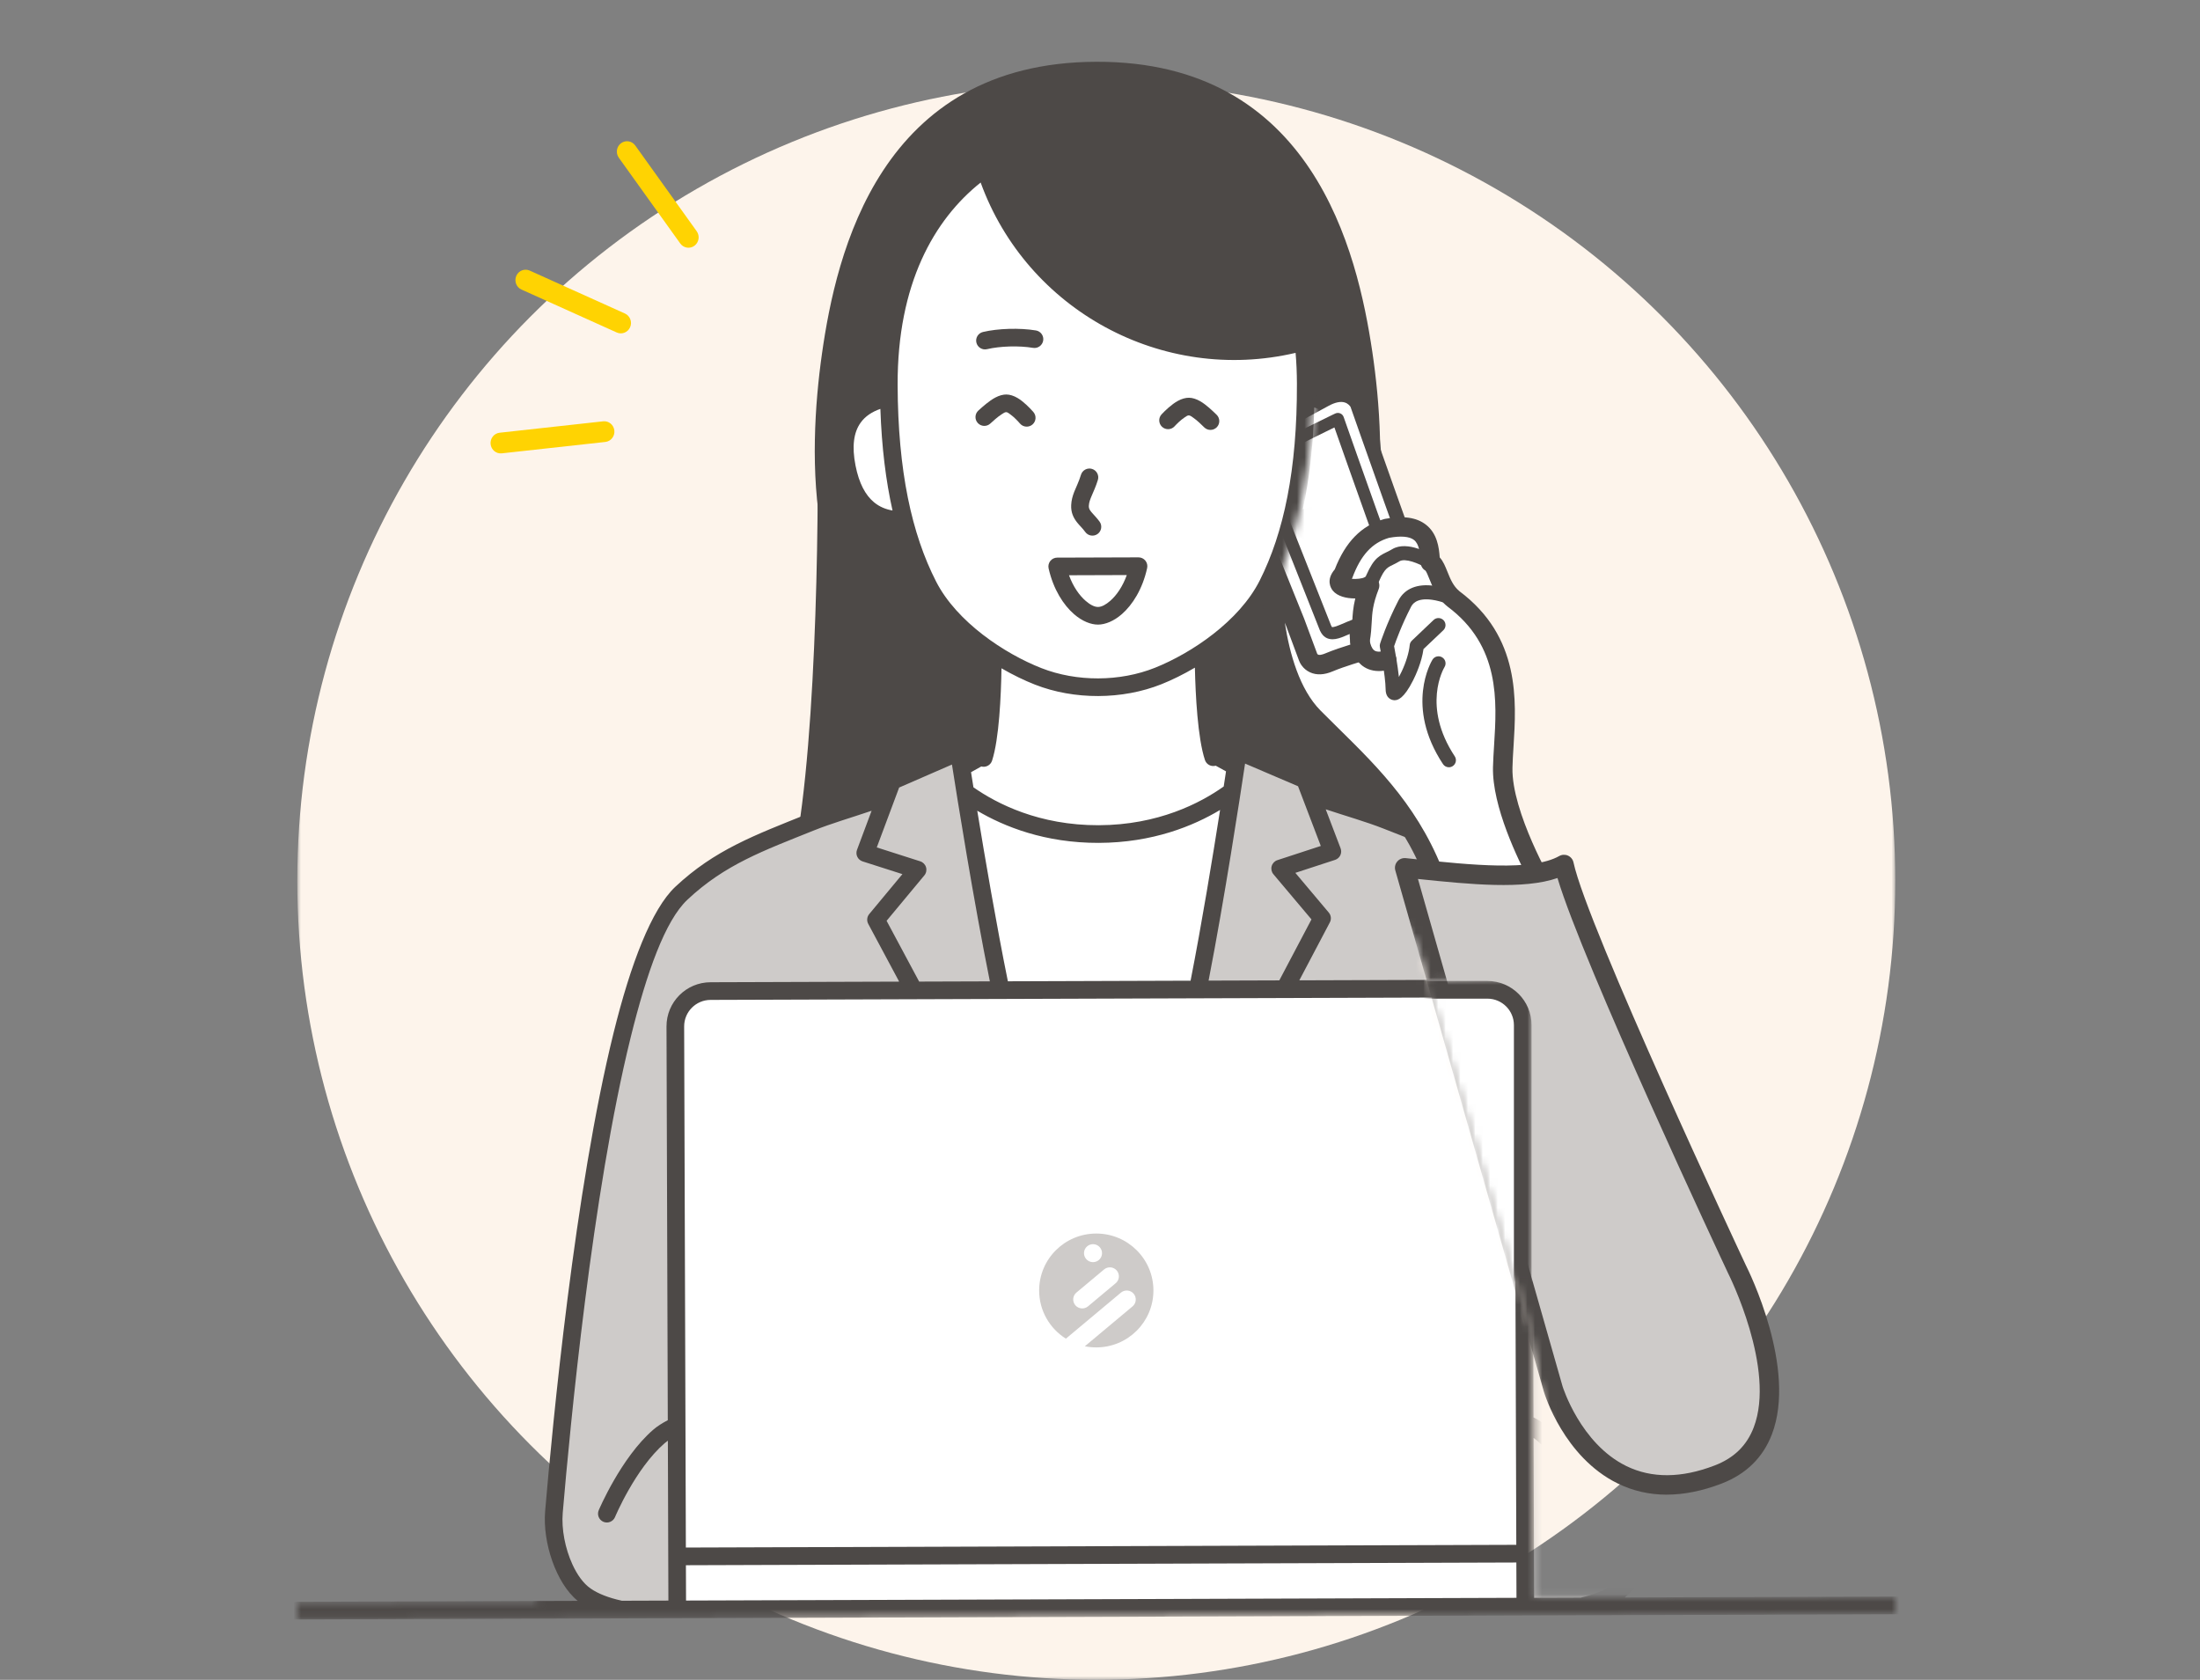 <svg width="296" height="226" viewBox="0 0 296 226" fill="none" xmlns="http://www.w3.org/2000/svg">
<rect x="0" y="0" width="296" height="226" fill="#808080" stroke="none"/>
<mask id="mask0_2064_3087" style="mask-type:alpha" maskUnits="userSpaceOnUse" x="40" y="0" width="215" height="226">
<rect x="40" width="215" height="226" fill="#D9D9D9"/>
</mask>
<g mask="url(#mask0_2064_3087)">
<circle cx="147.5" cy="118.5" r="107.5" fill="#FDF4EB"/>
<g clip-path="url(#clip0_2064_3087)">
<mask id="mask1_2064_3087" style="mask-type:luminance" maskUnits="userSpaceOnUse" x="4" y="3" width="288" height="215">
<path d="M191.442 129.407L206.295 179.634L206.412 214.961L291.991 214.68L292 217.057L4.352 218L4.345 215.662L72.206 215.438L71.509 3.387L189.595 3L197.204 89.701L195.495 125.783L191.442 129.407Z" fill="white"/>
</mask>
<g mask="url(#mask1_2064_3087)">
<path d="M105.501 120C109.501 109.2 110.168 75.167 110.001 59.5L185.501 57.5L191.501 121C190.334 120.667 171.501 120 105.501 120Z" fill="#4D4947"/>
<path fill-rule="evenodd" clip-rule="evenodd" d="M129.351 103.256L132.486 101.5C133.504 97.783 133.58 90.476 133.568 87.786C130.064 85.476 126.731 82.375 124.898 78.796C123.572 76.206 122.466 73.285 121.62 69.961C118.061 70.073 115.014 68.309 113.941 62.865C112.75 56.815 115.582 54.248 119.604 53.49L119.58 51.787C119.53 36.778 125.428 27.617 132.541 22.624C138.132 40.537 156.977 50.969 175.244 46.012L175.356 45.979C175.567 47.752 175.676 49.627 175.684 51.601L175.672 53.307C179.701 54.037 182.549 56.584 181.396 62.644C180.36 68.095 177.324 69.88 173.763 69.792C172.938 73.121 171.854 76.049 170.544 78.649C168.733 82.239 165.421 85.362 161.934 87.695C161.938 90.386 162.064 97.693 163.106 101.402L166.253 103.137L165.873 105.665L165.747 106.478C162.59 108.824 156.537 112.186 147.832 112.215C139.126 112.243 133.055 108.921 129.881 106.595L129.748 105.784L129.351 103.258V103.256Z" fill="white"/>
<path fill-rule="evenodd" clip-rule="evenodd" d="M129.886 106.597C133.062 108.921 139.133 112.241 147.832 112.212C156.53 112.184 162.58 108.826 165.74 106.48C164.736 113.027 162.939 124.239 161.163 133.126L134.638 133.214C132.803 124.339 130.932 113.139 129.886 106.599V106.597Z" fill="white"/>
<path fill-rule="evenodd" clip-rule="evenodd" d="M91.119 216.475L83.317 216.501C81.512 216.099 79.953 215.505 78.783 214.695C75.911 212.706 74.188 207.364 74.525 203.436C75.964 186.678 81.284 129.75 91.668 120.185C96.888 115.375 102.13 113.415 109.069 110.623C112.06 109.418 115.752 108.451 119.282 107.094L120.038 105.069L129.019 101.158C129.019 101.158 131.87 119.829 134.637 133.215L95.6 133.343C92.973 133.352 90.852 135.486 90.862 138.112L91.119 216.477V216.475ZM161.162 133.124C163.841 119.719 166.568 101.032 166.568 101.032L175.575 104.884L176.346 106.904C179.885 108.237 183.582 109.18 186.582 110.366C193.538 113.113 198.794 115.04 204.046 119.814C214.494 129.31 220.187 186.202 221.735 202.951C222.098 206.877 220.408 212.231 217.551 214.239C216.388 215.056 214.831 215.662 213.029 216.075L205.227 216.102L204.97 137.737C204.961 135.113 202.826 132.991 200.199 133.001L161.162 133.129V133.124Z" fill="#CECBC9"/>
<path fill-rule="evenodd" clip-rule="evenodd" d="M204.969 137.734C204.959 135.111 202.824 132.989 200.198 132.998C181.636 133.06 114.16 133.281 95.598 133.34C92.971 133.35 90.851 135.484 90.86 138.11C90.917 155.759 91.117 216.529 91.117 216.529L205.225 216.154C205.225 216.154 205.026 155.386 204.969 137.734Z" fill="white"/>
<path d="M147.5 165.959C143.256 165.959 139.813 169.389 139.813 173.619C139.813 176.35 141.249 178.746 143.409 180.103L150.818 173.907C151.332 173.477 152.097 173.544 152.529 174.056C152.96 174.567 152.893 175.33 152.379 175.76L145.962 181.125C146.459 181.226 146.974 181.278 147.5 181.278C151.745 181.278 155.187 177.848 155.187 173.619C155.187 169.389 151.745 165.959 147.5 165.959ZM146.279 167.673C146.793 167.243 147.558 167.31 147.99 167.822C148.421 168.333 148.354 169.096 147.84 169.526C147.327 169.956 146.561 169.889 146.13 169.377C145.699 168.865 145.766 168.103 146.279 167.673ZM150.11 172.642L146.39 175.752C145.877 176.182 145.112 176.114 144.68 175.603C144.249 175.091 144.316 174.328 144.83 173.899L148.549 170.789C149.062 170.359 149.828 170.427 150.259 170.938C150.691 171.45 150.623 172.212 150.11 172.642Z" fill="#CECBC9"/>
<path fill-rule="evenodd" clip-rule="evenodd" d="M132.304 92.657C129.346 92.163 126.622 91.5 124.276 90.673C108.003 84.944 108.683 61.014 110.595 47.566C112.508 34.118 118.347 8.406 147.487 8.311C176.628 8.216 182.635 33.888 184.637 47.324C186.638 60.76 187.475 84.685 171.241 90.519C168.899 91.36 166.182 92.042 163.227 92.555C163.348 95.309 163.598 98.448 164.123 100.601L165.331 101.269L165.39 100.861C165.443 100.495 165.664 100.176 165.985 99.996C166.306 99.815 166.693 99.793 167.033 99.939L176.04 103.791C176.338 103.916 176.568 104.159 176.685 104.461L177.262 105.977C180.655 107.217 184.152 108.13 187.016 109.259C194.127 112.065 199.533 114.006 204.853 118.94C208.055 121.91 210.92 129.229 213.285 138.54C218.65 159.644 221.829 191.081 222.918 202.839C223.3 206.974 221.527 212.525 218.612 214.918L290.805 214.68C291.461 214.68 291.996 215.208 291.998 215.864C292.001 216.52 291.471 217.054 290.814 217.057L5.546 217.993C4.89 217.993 4.355 217.465 4.353 216.81C4.35 216.154 4.88 215.619 5.536 215.617L77.729 215.379C74.798 213.005 72.989 207.466 73.343 203.329C74.353 191.563 77.325 160.108 82.552 138.968C84.858 129.643 87.673 122.305 90.856 119.313C96.143 114.344 101.537 112.367 108.629 109.513C111.486 108.363 114.976 107.429 118.361 106.167L118.929 104.646C119.041 104.344 119.272 104.102 119.569 103.974L128.55 100.062C128.888 99.915 129.275 99.934 129.598 100.112C129.922 100.29 130.143 100.609 130.2 100.972L130.262 101.381L131.467 100.706C131.976 98.551 132.206 95.407 132.308 92.655L132.304 92.657ZM117.272 109.078C114.534 110.009 111.816 110.796 109.515 111.723C102.731 114.453 97.543 116.295 92.485 121.05C89.501 123.854 87.022 130.8 84.861 139.543C79.664 160.559 76.716 191.839 75.713 203.535C75.528 205.705 76.032 208.343 77.03 210.503C77.655 211.857 78.471 213.026 79.464 213.716C80.525 214.45 81.944 214.975 83.579 215.339C83.61 215.346 83.641 215.353 83.67 215.362L89.929 215.341L89.858 193.828C89.706 193.935 89.563 194.047 89.43 194.161C85.457 197.602 82.747 204.108 82.747 204.108C82.493 204.712 81.796 204.997 81.19 204.745C80.586 204.491 80.301 203.794 80.553 203.191C80.553 203.191 83.541 196.119 87.873 192.367C88.412 191.898 89.09 191.466 89.848 191.074L89.675 138.11C89.663 134.828 92.316 132.159 95.599 132.15L120.978 132.067L116.818 124.298C116.59 123.873 116.642 123.35 116.951 122.977L121.416 117.604L116.057 115.891C115.748 115.791 115.492 115.57 115.349 115.278C115.206 114.986 115.192 114.648 115.304 114.344L117.272 109.076V109.078ZM92.287 210.584L92.304 215.336L204.035 214.97L204.018 210.218L92.287 210.584ZM178.368 108.878L180.372 114.135C180.488 114.439 180.474 114.776 180.334 115.069C180.194 115.361 179.939 115.584 179.63 115.687L174.284 117.433L178.784 122.778C179.095 123.148 179.152 123.669 178.926 124.096L174.816 131.893L200.196 131.81C203.479 131.798 206.148 134.45 206.158 137.732L206.331 190.696C207.092 191.081 207.772 191.511 208.314 191.974C212.669 195.698 215.703 202.751 215.703 202.751C215.959 203.355 215.679 204.053 215.077 204.31C214.474 204.567 213.775 204.286 213.518 203.685C213.518 203.685 210.765 197.195 206.769 193.783C206.636 193.669 206.493 193.559 206.339 193.453L206.41 214.966L212.669 214.944C212.698 214.935 212.729 214.928 212.76 214.92C214.393 214.545 215.81 214.01 216.863 213.271C217.852 212.575 218.66 211.401 219.276 210.042C220.26 207.875 220.747 205.234 220.547 203.065C219.468 191.373 216.314 160.115 210.979 139.134C208.761 130.406 206.236 123.476 203.234 120.691C198.144 115.972 192.945 114.163 186.141 111.478C183.833 110.566 181.111 109.798 178.365 108.883L178.368 108.878ZM204.011 207.839L203.781 137.737C203.774 135.769 202.171 134.177 200.203 134.184C181.641 134.246 114.165 134.467 95.604 134.526C93.635 134.533 92.042 136.135 92.05 138.103L92.28 208.205L204.011 207.839ZM133.181 132.029C130.98 121.114 128.788 107.388 128.082 102.861L120.976 105.955L117.966 114.011L123.814 115.881C124.19 116.003 124.482 116.302 124.594 116.68C124.706 117.06 124.62 117.469 124.368 117.773L119.288 123.885L123.667 132.062L133.181 132.031V132.029ZM131.486 109.076C132.527 115.439 134.07 124.458 135.606 132.022L160.187 131.941C161.675 124.37 163.156 115.34 164.157 108.969C160.576 111.117 155.094 113.377 147.837 113.4C140.579 113.424 135.083 111.202 131.488 109.076H131.486ZM172.125 131.9L176.452 123.695L171.331 117.616C171.077 117.314 170.989 116.906 171.098 116.525C171.207 116.145 171.498 115.843 171.871 115.722L177.707 113.814L174.645 105.78L167.518 102.731C166.84 107.262 164.739 121.002 162.609 131.931L172.123 131.9H172.125ZM134.745 89.908C134.688 93.553 134.434 99.406 133.476 102.343C133.278 102.949 132.636 103.289 132.026 103.12L130.649 103.89C130.744 104.492 130.854 105.171 130.972 105.922C134.12 108.127 139.813 111.05 147.825 111.024C155.836 110.998 161.511 108.037 164.644 105.813C164.758 105.062 164.863 104.38 164.955 103.779L163.574 103.018C162.966 103.192 162.321 102.857 162.119 102.251C161.142 99.318 160.847 93.47 160.767 89.825C159.228 90.73 157.702 91.479 156.283 92.047C151.006 94.157 144.53 94.178 139.241 92.104C137.819 91.545 136.286 90.806 134.743 89.91L134.745 89.908ZM174.315 47.474C174.431 48.797 174.49 50.173 174.495 51.606C174.533 63.191 172.724 71.686 169.484 78.112C166.731 83.57 160.322 87.869 155.403 89.837C150.67 91.731 144.858 91.75 140.113 89.886C135.18 87.952 128.745 83.694 125.956 78.254C122.673 71.85 120.81 63.367 120.772 51.782C120.726 38.203 125.671 29.558 131.942 24.558C138.168 41.711 156.371 51.682 174.317 47.474H174.315ZM142.241 75.022C141.879 75.022 141.539 75.189 141.316 75.469C141.09 75.752 141.007 76.12 141.085 76.472C141.73 79.319 143.099 81.41 144.513 82.634C145.619 83.592 146.784 84.038 147.739 84.034C148.695 84.029 149.857 83.577 150.956 82.612C152.363 81.379 153.718 79.278 154.343 76.429C154.419 76.078 154.334 75.709 154.108 75.429C153.882 75.148 153.54 74.987 153.178 74.987L142.243 75.022H142.241ZM143.829 77.394L151.605 77.368C151.053 78.901 150.245 80.075 149.387 80.828C148.807 81.336 148.234 81.657 147.732 81.66C147.23 81.662 146.653 81.344 146.07 80.84C145.207 80.094 144.39 78.924 143.829 77.394ZM147.946 70.184C147.63 69.745 147.271 69.383 146.955 69.022C146.715 68.747 146.479 68.487 146.498 68.053C146.52 67.577 146.684 67.171 146.874 66.722C147.135 66.104 147.452 65.434 147.715 64.569C147.906 63.942 147.551 63.279 146.924 63.086C146.296 62.896 145.631 63.25 145.44 63.877C145.153 64.823 144.787 65.515 144.53 66.175C144.306 66.753 144.152 67.316 144.123 67.946C144.078 68.937 144.411 69.64 144.913 70.282C145.238 70.698 145.659 71.073 146.016 71.57C146.398 72.102 147.143 72.223 147.675 71.841C148.208 71.458 148.329 70.714 147.946 70.182V70.184ZM118.451 55.011C117.353 55.392 116.421 55.983 115.782 56.884C114.869 58.169 114.593 60.032 115.107 62.637C115.575 65.013 116.428 66.608 117.598 67.577C118.328 68.181 119.172 68.528 120.085 68.682C119.188 64.695 118.627 60.17 118.451 55.011ZM176.834 54.821C176.692 59.98 176.162 64.51 175.292 68.502C176.202 68.343 177.044 67.991 177.771 67.38C178.934 66.403 179.778 64.802 180.229 62.423C180.724 59.816 180.436 57.953 179.514 56.675C178.869 55.781 177.935 55.194 176.834 54.821ZM139.378 44.458C137.208 44.094 134.26 44.187 132.251 44.665C131.614 44.817 131.217 45.458 131.369 46.095C131.522 46.732 132.163 47.129 132.801 46.977C134.543 46.563 137.101 46.485 138.986 46.801C139.633 46.91 140.246 46.473 140.355 45.827C140.465 45.18 140.027 44.567 139.381 44.458H139.378Z" fill="#4D4947"/>
<path fill-rule="evenodd" clip-rule="evenodd" d="M158.018 57.366C158.327 57.041 158.843 56.516 159.389 56.154C159.584 56.026 159.765 55.884 159.943 55.886C160.131 55.888 160.319 56.043 160.528 56.185C161.108 56.582 161.667 57.15 162.035 57.507C162.506 57.963 163.259 57.949 163.716 57.478C164.172 57.008 164.158 56.254 163.687 55.798C163.162 55.292 162.301 54.448 161.474 53.975C160.963 53.683 160.447 53.519 159.988 53.512C159.522 53.505 159.002 53.65 158.486 53.93C157.637 54.391 156.77 55.232 156.294 55.736C155.842 56.214 155.866 56.965 156.342 57.416C156.82 57.868 157.571 57.846 158.022 57.369L158.018 57.366Z" fill="#4D4947"/>
<path fill-rule="evenodd" clip-rule="evenodd" d="M139.031 55.427C138.575 54.907 137.736 54.035 136.906 53.545C136.402 53.248 135.886 53.082 135.42 53.075C134.961 53.067 134.441 53.21 133.918 53.486C133.074 53.93 132.185 54.74 131.64 55.23C131.153 55.669 131.113 56.42 131.552 56.907C131.992 57.395 132.743 57.435 133.231 56.995C133.611 56.653 134.191 56.107 134.783 55.729C134.997 55.593 135.192 55.446 135.377 55.451C135.556 55.453 135.729 55.603 135.919 55.738C136.452 56.119 136.951 56.66 137.246 56.998C137.679 57.49 138.432 57.537 138.924 57.105C139.416 56.672 139.464 55.919 139.031 55.427Z" fill="#4D4947"/>
</g>
<mask id="mask2_2064_3087" style="mask-type:luminance" maskUnits="userSpaceOnUse" x="168" y="49" width="83" height="164">
<path d="M168.608 83.211C168.608 83.211 175.602 76.971 176.696 53.937C186.854 48.348 191.071 49.462 191.071 49.462L250.814 186.863C250.814 186.863 247.752 211.375 228.672 212.774C209.592 214.174 206.067 179.824 206.067 179.824L190.567 126.767L170.116 95.76L168.608 83.209V83.211Z" fill="white"/>
</mask>
<g mask="url(#mask2_2064_3087)">
<path fill-rule="evenodd" clip-rule="evenodd" d="M166.436 60.294L175.265 87.76C175.265 87.76 176.287 90.39 180.547 88.57C184.807 86.75 191.433 84.59 191.433 84.59C191.433 84.59 193.475 83.974 192.093 80.733C190.62 77.275 182.582 54.353 182.582 54.353C182.582 54.353 181.481 52.06 178.346 53.742C174.421 55.848 166.436 60.294 166.436 60.294Z" fill="white"/>
<path d="M177.863 90.164C177.255 90.164 176.696 90.057 176.187 89.844C174.87 89.29 174.423 88.223 174.378 88.104C174.371 88.087 174.364 88.068 174.359 88.052L165.53 60.586C165.392 60.154 165.577 59.685 165.972 59.464C166.053 59.419 174.01 54.99 177.896 52.906C179.242 52.183 180.471 51.995 181.545 52.345C182.846 52.77 183.383 53.823 183.44 53.942C183.454 53.973 183.469 54.006 183.481 54.039C183.561 54.267 191.525 76.971 192.968 80.36C193.608 81.859 193.696 83.121 193.234 84.109C192.742 85.162 191.813 85.469 191.708 85.5C191.663 85.514 185.095 87.662 180.923 89.444C179.801 89.924 178.778 90.164 177.865 90.164H177.863ZM176.156 87.429C176.256 87.636 177.06 89.026 180.171 87.698C184.377 85.899 190.931 83.753 191.133 83.689C191.173 83.672 191.397 83.57 191.523 83.273C191.723 82.805 191.613 82.035 191.216 81.106C189.773 77.722 182.29 56.399 181.707 54.74C181.648 54.643 181.403 54.291 180.925 54.146C180.373 53.977 179.637 54.129 178.793 54.583C175.588 56.304 169.593 59.628 167.577 60.748L176.154 87.432L176.156 87.429Z" fill="#4D4947"/>
<path fill-rule="evenodd" clip-rule="evenodd" d="M169.341 61.753C171.92 60.286 177.157 57.77 179.713 56.51C179.82 56.458 179.919 56.411 180.01 56.373C181.574 60.824 187.807 78.52 189.124 81.609C189.138 81.645 189.153 81.678 189.167 81.709C187.066 82.415 183.866 83.399 180.633 84.81C179.078 85.49 178.657 85.176 178.343 84.494L169.341 61.755V61.753Z" fill="white"/>
<path d="M179.27 86.004C178.61 86.004 178.001 85.714 177.597 84.839C177.59 84.825 177.585 84.811 177.578 84.796L168.575 62.057C168.425 61.677 168.575 61.244 168.932 61.042C171.052 59.835 174.882 57.963 177.678 56.594C178.303 56.287 178.871 56.009 179.347 55.776C179.468 55.717 179.577 55.665 179.679 55.622C179.889 55.532 180.126 55.532 180.335 55.622C180.545 55.712 180.706 55.888 180.782 56.102C182.068 59.764 188.554 78.183 189.875 81.289C189.892 81.327 189.909 81.367 189.923 81.405C190.009 81.614 190.001 81.85 189.906 82.056C189.811 82.261 189.635 82.42 189.421 82.491C189.067 82.61 188.684 82.736 188.275 82.871C186.307 83.52 183.611 84.407 180.956 85.566C180.419 85.802 179.824 86.008 179.266 86.008L179.27 86.004ZM179.218 84.369C179.218 84.369 179.47 84.421 180.305 84.057C183.031 82.867 185.77 81.966 187.769 81.308C187.874 81.275 187.976 81.239 188.076 81.206C186.426 77.028 181.505 63.091 179.541 57.509C179.192 57.68 178.812 57.868 178.403 58.065C175.885 59.296 172.521 60.94 170.37 62.119L179.099 84.167C179.175 84.326 179.216 84.362 179.218 84.366V84.369Z" fill="#4D4947"/>
<path fill-rule="evenodd" clip-rule="evenodd" d="M182.962 86.298C183.516 83.49 182.877 82.377 184.279 78.779C183.012 79.566 178.721 79.35 180.723 77.294C181.978 73.925 183.809 71.871 186.59 71.087C192.307 70.011 192.288 73.599 192.445 75.64C193.534 76.223 193.543 78.936 195.552 80.567C204.469 87.218 202.339 96.833 202.185 103.251C202.03 109.67 207.833 119.593 207.833 119.593C207.833 119.593 201.239 121.948 193.639 119.593C189.966 108.605 182.969 102.812 176.741 96.519C170.513 90.226 170.995 75.643 170.995 75.643L174.254 83.727L175.992 88.397C175.992 88.397 176.529 90.084 178.79 89.126C180.483 88.409 183.124 87.65 183.124 87.65L182.957 86.301" fill="white"/>
<path d="M200.711 121.948C198.493 121.948 195.937 121.67 193.253 120.838C192.852 120.715 192.533 120.403 192.4 120.004C189.3 110.734 183.692 105.211 178.27 99.874C177.461 99.078 176.624 98.256 175.814 97.436C169.265 90.82 169.671 76.215 169.69 75.597C169.711 74.979 170.161 74.461 170.769 74.354C171.38 74.248 171.979 74.58 172.21 75.153L175.469 83.237C175.469 83.237 175.479 83.259 175.481 83.27L177.219 87.94C177.219 87.94 177.224 87.954 177.226 87.959C177.226 87.961 177.228 87.964 177.231 87.966C177.231 87.966 177.231 87.966 177.231 87.971C177.395 88.256 178.015 88.033 178.279 87.921C179.346 87.469 180.742 87.011 181.693 86.716L181.662 86.46C181.645 86.322 181.65 86.184 181.676 86.048C181.862 85.112 181.9 84.39 181.94 83.624C181.99 82.703 182.04 81.759 182.347 80.514C182.328 80.514 182.309 80.514 182.289 80.514C181.108 80.514 179.919 80.205 179.318 79.459C179.064 79.143 178.362 78.033 179.587 76.602C181.018 72.907 183.195 70.69 186.233 69.835C186.271 69.825 186.309 69.816 186.347 69.808C188.777 69.352 190.572 69.602 191.834 70.576C193.379 71.769 193.608 73.646 193.71 74.996C194.178 75.505 194.452 76.191 194.739 76.907C195.122 77.859 195.517 78.846 196.358 79.54C204.564 85.678 204.027 94.218 203.637 100.456C203.573 101.459 203.514 102.407 203.495 103.284C203.352 109.256 208.91 118.84 208.967 118.935C209.164 119.27 209.2 119.676 209.067 120.042C208.934 120.408 208.644 120.696 208.278 120.826C208.087 120.893 205.045 121.953 200.716 121.953L200.711 121.948ZM194.656 118.526C199.401 119.835 203.699 119.246 205.881 118.764C204.241 115.679 200.749 108.472 200.875 103.218C200.896 102.291 200.958 101.316 201.022 100.287C201.398 94.325 201.864 86.904 194.768 81.612C194.753 81.602 194.739 81.59 194.725 81.579C193.344 80.457 192.745 78.965 192.307 77.874C192.146 77.47 191.927 76.923 191.789 76.771C191.416 76.557 191.173 76.17 191.14 75.74L191.119 75.445C191.045 74.392 190.959 73.197 190.237 72.639C189.623 72.166 188.468 72.071 186.889 72.358C184.612 73.021 183.086 74.685 181.947 77.748C181.931 77.793 181.912 77.836 181.89 77.879C182.487 77.928 183.29 77.85 183.587 77.667C184.065 77.37 184.681 77.413 185.114 77.772C185.546 78.13 185.701 78.727 185.496 79.252C184.683 81.338 184.624 82.46 184.553 83.76C184.515 84.494 184.469 85.319 184.284 86.341L184.424 87.489C184.503 88.128 184.106 88.727 183.488 88.905C183.461 88.912 180.901 89.649 179.304 90.326C178.155 90.813 177.131 90.856 176.256 90.454C175.234 89.984 174.856 89.097 174.763 88.834L173.037 84.197L172.868 83.777C173.508 87.952 174.856 92.752 177.673 95.599C178.472 96.407 179.301 97.222 180.105 98.013C185.622 103.446 191.325 109.059 194.658 118.528L194.656 118.526Z" fill="#4D4947"/>
<path d="M185.523 90.283C184.42 90.283 183.659 89.877 183.176 89.471C181.379 87.959 181.583 84.996 181.612 84.663C181.676 83.943 182.309 83.413 183.029 83.475C183.747 83.539 184.279 84.171 184.217 84.889C184.168 85.516 184.258 86.968 184.862 87.472C185.137 87.703 185.606 87.734 186.252 87.56C186.951 87.375 187.667 87.788 187.852 88.487C188.038 89.186 187.624 89.901 186.925 90.086C186.405 90.224 185.939 90.283 185.52 90.283H185.523Z" fill="#4D4947"/>
<path fill-rule="evenodd" clip-rule="evenodd" d="M188.991 116.756L208.977 186.87C208.977 186.87 214.373 204.845 231.171 198.381C245.042 193.044 233.705 170.77 233.705 170.77C233.705 170.77 212.314 125.199 210.429 116.312C206.186 118.714 197.238 117.607 188.993 116.754L188.991 116.756Z" fill="#CECBC9"/>
<path d="M224.258 201.092C221.914 201.092 219.705 200.588 217.651 199.581C210.436 196.045 207.831 187.602 207.724 187.243L187.734 117.11C187.615 116.691 187.71 116.242 187.99 115.912C188.268 115.579 188.696 115.408 189.127 115.451L190.51 115.596C197.837 116.363 206.141 117.233 209.785 115.171C210.149 114.966 210.586 114.945 210.966 115.116C211.347 115.287 211.623 115.629 211.708 116.036C213.527 124.609 234.354 169.068 234.882 170.192C235.283 170.986 241.799 184.113 238.398 192.979C237.197 196.107 234.924 198.333 231.641 199.595C229.057 200.588 226.59 201.087 224.26 201.087L224.258 201.092ZM190.779 118.255L210.234 186.511C210.253 186.568 212.633 194.22 218.819 197.242C222.23 198.908 226.228 198.882 230.7 197.162C233.296 196.164 235.015 194.491 235.951 192.053C238.973 184.189 232.602 171.49 232.538 171.364C232.531 171.352 232.526 171.34 232.519 171.326C231.684 169.551 212.999 129.692 209.552 118.127C205.045 119.697 197.842 118.994 190.779 118.255Z" fill="#4D4947"/>
<path d="M187.66 94.207C187.629 94.207 187.603 94.207 187.577 94.207C187.463 94.202 186.452 94.124 186.431 92.76C186.402 90.799 185.665 87.102 185.658 87.066C185.627 86.909 185.634 86.745 185.684 86.591C185.72 86.481 186.557 83.872 188.145 80.799C188.979 79.186 190.7 78.483 192.997 78.82C194.563 79.05 195.902 79.678 195.959 79.704C196.434 79.93 196.636 80.495 196.411 80.971C196.185 81.443 195.619 81.648 195.146 81.422C195.132 81.415 193.976 80.878 192.688 80.695C190.501 80.386 189.999 81.353 189.835 81.669C188.582 84.091 187.807 86.253 187.572 86.94C187.698 87.6 188.038 89.426 188.216 91.079C188.34 90.851 188.473 90.595 188.606 90.307C189.191 89.055 189.578 87.772 189.671 86.788C189.692 86.56 189.797 86.346 189.963 86.187L192.88 83.413C193.261 83.052 193.862 83.067 194.226 83.447C194.587 83.827 194.573 84.428 194.193 84.792L191.525 87.327C191.28 89.091 190.484 90.82 190.137 91.514C188.867 94.043 188.038 94.204 187.662 94.204L187.66 94.207Z" fill="#4D4947"/>
<path d="M194.939 103.227C194.63 103.227 194.328 103.077 194.145 102.799C189.003 95.007 192.578 89.002 192.733 88.751C193.009 88.304 193.593 88.163 194.04 88.439C194.487 88.712 194.628 89.297 194.354 89.744C194.221 89.965 191.285 95.017 195.731 101.754C196.021 102.191 195.899 102.78 195.46 103.07C195.298 103.177 195.117 103.227 194.937 103.227H194.939Z" fill="#4D4947"/>
<path d="M184.279 79.73C184.165 79.73 184.049 79.709 183.935 79.666C183.445 79.476 183.202 78.924 183.395 78.435C184.593 75.36 185.294 74.904 186.528 74.302C186.773 74.184 187.025 74.06 187.315 73.887C189.381 72.644 192.597 74.611 192.956 74.84C193.398 75.122 193.532 75.709 193.249 76.151C192.968 76.593 192.381 76.724 191.936 76.444C190.917 75.8 189.053 75.058 188.297 75.514C187.933 75.733 187.629 75.88 187.36 76.011C186.531 76.415 186.15 76.6 185.166 79.126C185.019 79.502 184.66 79.732 184.279 79.732V79.73Z" fill="#4D4947"/>
</g>
<mask id="mask3_2064_3087" style="mask-type:luminance" maskUnits="userSpaceOnUse" x="191" y="131" width="16" height="41">
<path d="M203.595 171.913L191.934 132.003L206.098 131.454L206.067 171.911L203.595 171.913Z" fill="white"/>
</mask>
<g mask="url(#mask3_2064_3087)">
<path fill-rule="evenodd" clip-rule="evenodd" d="M90.77 216.287H82.968C81.163 215.881 79.606 215.28 78.441 214.467C75.577 212.468 73.87 207.119 74.219 203.193C75.712 186.44 81.221 129.529 91.635 120C96.872 115.209 102.121 113.263 109.068 110.495C112.063 109.299 115.757 108.344 119.292 106.999L120.055 104.977L129.048 101.094C129.048 101.094 131.837 119.774 134.559 133.167H95.522C92.895 133.167 90.767 135.297 90.767 137.92V216.285L90.77 216.287ZM161.087 133.17C163.809 119.774 166.597 101.096 166.597 101.096L175.59 104.979L176.354 107.001C179.889 108.346 183.583 109.302 186.578 110.497C193.527 113.265 198.773 115.212 204.011 120.002C214.425 129.531 219.933 186.443 221.426 203.196C221.776 207.122 220.069 212.471 217.204 214.469C216.039 215.282 214.48 215.883 212.676 216.29H204.873V137.925C204.873 135.301 202.746 133.172 200.119 133.172H161.082L161.087 133.17Z" fill="#CECBC9"/>
<path fill-rule="evenodd" clip-rule="evenodd" d="M204.878 137.922C204.878 135.299 202.751 133.169 200.124 133.169H95.524C92.897 133.169 90.77 135.299 90.77 137.922V216.342H204.878V137.922Z" fill="white"/>
<path fill-rule="evenodd" clip-rule="evenodd" d="M132.362 92.608C129.405 92.104 126.686 91.431 124.342 90.597C108.088 84.816 108.847 60.888 110.803 47.445C112.76 34.002 118.684 8.312 147.824 8.312C176.965 8.312 182.889 34.002 184.845 47.445C186.802 60.888 187.56 84.816 171.307 90.597C168.963 91.431 166.243 92.104 163.286 92.608C163.397 95.362 163.638 98.503 164.153 100.656L165.361 101.326L165.423 100.918C165.478 100.554 165.699 100.233 166.022 100.055C166.345 99.877 166.733 99.856 167.07 100.003L176.064 103.886C176.358 104.014 176.591 104.257 176.705 104.558L177.278 106.077C180.666 107.329 184.16 108.251 187.02 109.392C194.121 112.222 199.52 114.183 204.824 119.132C208.016 122.112 210.855 129.443 213.192 138.759C218.488 159.88 221.564 191.326 222.613 203.089C222.981 207.226 221.191 212.77 218.267 215.154H290.46C291.116 215.154 291.648 215.686 291.648 216.342C291.648 216.998 291.116 217.53 290.46 217.53H5.189C4.533 217.53 4 216.998 4 216.342C4 215.686 4.533 215.154 5.189 215.154H77.381C74.457 212.77 72.667 207.226 73.036 203.089C74.084 191.328 77.16 159.88 82.457 138.759C84.793 129.441 87.632 122.112 90.825 119.132C96.128 114.183 101.527 112.222 108.628 109.392C111.488 108.251 114.982 107.329 118.37 106.077L118.943 104.558C119.057 104.257 119.287 104.014 119.585 103.886L128.578 100.003C128.915 99.858 129.305 99.877 129.626 100.055C129.949 100.233 130.171 100.554 130.225 100.918L130.287 101.326L131.495 100.656C132.011 98.501 132.253 95.359 132.362 92.608ZM117.276 108.978C114.535 109.903 111.816 110.68 109.51 111.597C102.716 114.306 97.521 116.131 92.448 120.867C89.455 123.662 86.954 130.601 84.763 139.336C79.497 160.336 76.447 191.604 75.403 203.298C75.211 205.468 75.705 208.108 76.697 210.27C77.319 211.627 78.128 212.799 79.121 213.492C80.179 214.229 81.596 214.759 83.229 215.13C83.26 215.137 83.291 215.144 83.32 215.154H89.579V193.64C89.427 193.747 89.284 193.859 89.151 193.973C85.167 197.4 82.435 203.899 82.435 203.899C82.178 204.503 81.482 204.786 80.878 204.529C80.274 204.272 79.991 203.576 80.248 202.972C80.248 202.972 83.258 195.91 87.601 192.172C88.143 191.706 88.82 191.276 89.581 190.886V137.922C89.581 134.641 92.241 131.981 95.524 131.981H120.904L116.768 124.199C116.542 123.771 116.594 123.251 116.905 122.88L121.389 117.521L116.035 115.791C115.726 115.692 115.472 115.468 115.329 115.176C115.189 114.884 115.172 114.546 115.289 114.242L117.274 108.981L117.276 108.978ZM91.959 210.401V215.154H203.69V210.401H91.959ZM178.372 108.978L180.357 114.24C180.471 114.544 180.457 114.881 180.316 115.173C180.176 115.466 179.919 115.689 179.61 115.789L174.257 117.519L178.74 122.878C179.049 123.248 179.104 123.771 178.878 124.196L174.742 131.979H200.121C203.404 131.979 206.065 134.638 206.065 137.92V190.884C206.825 191.271 207.503 191.704 208.045 192.169C212.388 195.907 215.398 202.97 215.398 202.97C215.654 203.574 215.371 204.272 214.765 204.527C214.161 204.783 213.463 204.5 213.208 203.897C213.208 203.897 210.477 197.4 206.492 193.971C206.359 193.857 206.217 193.745 206.065 193.638V215.151H212.324C212.352 215.142 212.383 215.135 212.414 215.127C214.05 214.759 215.467 214.229 216.524 213.49C217.516 212.799 218.326 211.625 218.949 210.268C219.941 208.105 220.437 205.465 220.242 203.296C219.201 191.602 216.149 160.334 210.883 139.334C208.694 130.598 206.193 123.659 203.198 120.865C198.122 116.129 192.93 114.304 186.136 111.595C183.83 110.675 181.11 109.898 178.369 108.976L178.372 108.978ZM203.69 208.024V137.922C203.69 135.955 202.092 134.358 200.124 134.358H95.524C93.556 134.358 91.959 135.955 91.959 137.922V208.024H203.69ZM133.111 131.981C130.946 121.06 128.799 107.327 128.107 102.797L120.992 105.87L117.956 113.916L123.8 115.806C124.175 115.927 124.465 116.226 124.577 116.606C124.686 116.987 124.601 117.395 124.346 117.697L119.247 123.792L123.6 131.984H133.116L133.111 131.981ZM131.49 109.023C132.51 115.39 134.022 124.415 135.536 131.981H160.117C161.629 124.415 163.141 115.392 164.163 109.023C160.576 111.16 155.087 113.401 147.829 113.401C140.571 113.401 135.082 111.16 131.495 109.023H131.49ZM172.053 131.981L176.406 123.79L171.307 117.695C171.052 117.391 170.967 116.982 171.076 116.604C171.185 116.224 171.475 115.924 171.853 115.803L177.697 113.914L174.661 105.868L167.546 102.795C166.852 107.324 164.707 121.057 162.542 131.979H172.058L172.053 131.981ZM134.811 89.865C134.742 93.511 134.469 99.361 133.501 102.296C133.301 102.902 132.657 103.239 132.049 103.068L130.67 103.834C130.763 104.435 130.869 105.117 130.986 105.868C134.126 108.085 139.81 111.024 147.822 111.024C155.833 111.024 161.517 108.082 164.657 105.868C164.776 105.117 164.881 104.435 164.974 103.834L163.595 103.068C162.986 103.242 162.344 102.904 162.142 102.296C161.175 99.361 160.901 93.511 160.832 89.865C159.292 90.766 157.761 91.51 156.342 92.073C151.057 94.167 144.582 94.167 139.299 92.073C137.878 91.51 136.347 90.766 134.809 89.865H134.811ZM174.521 47.562C174.632 48.885 174.687 50.264 174.687 51.697C174.687 63.281 172.849 71.772 169.588 78.186C166.816 83.635 160.395 87.914 155.469 89.865C150.729 91.743 144.919 91.743 140.179 89.865C135.253 87.914 128.83 83.637 126.06 78.186C122.799 71.772 120.961 63.281 120.961 51.697C120.961 38.118 125.932 29.489 132.222 24.509C138.391 41.68 156.56 51.711 174.521 47.562ZM142.356 75.006C141.995 75.006 141.655 75.17 141.429 75.451C141.203 75.731 141.118 76.099 141.196 76.451C141.831 79.3 143.193 81.394 144.603 82.625C145.706 83.587 146.868 84.036 147.824 84.036C148.78 84.036 149.942 83.587 151.045 82.625C152.455 81.396 153.82 79.3 154.452 76.451C154.53 76.099 154.445 75.731 154.219 75.451C153.993 75.17 153.653 75.006 153.292 75.006H142.356ZM143.937 77.382H151.713C151.157 78.913 150.344 80.084 149.483 80.835C148.903 81.341 148.328 81.66 147.824 81.66C147.32 81.66 146.747 81.341 146.165 80.835C145.304 80.084 144.491 78.915 143.935 77.382H143.937ZM148.078 70.187C147.765 69.745 147.406 69.384 147.089 69.022C146.849 68.747 146.616 68.485 146.635 68.053C146.659 67.578 146.823 67.171 147.013 66.725C147.277 66.107 147.596 65.436 147.862 64.574C148.055 63.947 147.703 63.281 147.075 63.089C146.448 62.896 145.782 63.248 145.589 63.875C145.299 64.821 144.929 65.51 144.672 66.168C144.446 66.746 144.291 67.309 144.261 67.936C144.213 68.927 144.543 69.633 145.043 70.275C145.366 70.691 145.787 71.069 146.141 71.565C146.521 72.1 147.265 72.223 147.798 71.843C148.333 71.463 148.456 70.719 148.076 70.187H148.078ZM118.634 54.916C117.533 55.294 116.601 55.884 115.959 56.779C115.042 58.063 114.761 59.926 115.265 62.53C115.724 64.907 116.575 66.506 117.74 67.48C118.467 68.086 119.311 68.436 120.222 68.592C119.337 64.6 118.793 60.075 118.634 54.916ZM177.014 54.916C176.855 60.075 176.311 64.602 175.426 68.592C176.337 68.436 177.181 68.086 177.908 67.48C179.076 66.508 179.924 64.909 180.383 62.53C180.887 59.926 180.604 58.063 179.686 56.779C179.045 55.884 178.113 55.294 177.012 54.916H177.014ZM139.596 44.432C137.426 44.061 134.481 44.145 132.469 44.615C131.83 44.765 131.433 45.404 131.583 46.043C131.732 46.682 132.372 47.079 133.011 46.929C134.756 46.521 137.314 46.452 139.197 46.775C139.844 46.884 140.459 46.45 140.569 45.803C140.678 45.157 140.243 44.541 139.596 44.432Z" fill="#4D4947"/>
</g>
<path fill-rule="evenodd" clip-rule="evenodd" d="M83.258 21.22L91.525 32.757C91.971 33.379 92.828 33.516 93.438 33.061C94.049 32.606 94.183 31.733 93.737 31.11L85.469 19.573C85.023 18.951 84.166 18.814 83.556 19.269C82.946 19.724 82.812 20.597 83.258 21.22ZM70.162 38.955L82.978 44.732C83.668 45.042 84.478 44.724 84.782 44.021C85.088 43.317 84.774 42.491 84.084 42.181L71.268 36.404C70.579 36.095 69.768 36.413 69.465 37.116C69.158 37.819 69.473 38.645 70.162 38.958V38.955ZM67.516 60.992L81.446 59.459C82.196 59.376 82.74 58.689 82.658 57.922C82.576 57.154 81.903 56.602 81.15 56.685L67.221 58.218C66.471 58.301 65.926 58.988 66.008 59.755C66.09 60.523 66.763 61.075 67.516 60.992Z" fill="#FFD302"/>
</g>
</g>
<defs>
<clipPath id="clip0_2064_3087">
<rect width="288" height="215" fill="white" transform="translate(4 3)"/>
</clipPath>
</defs>
</svg>
